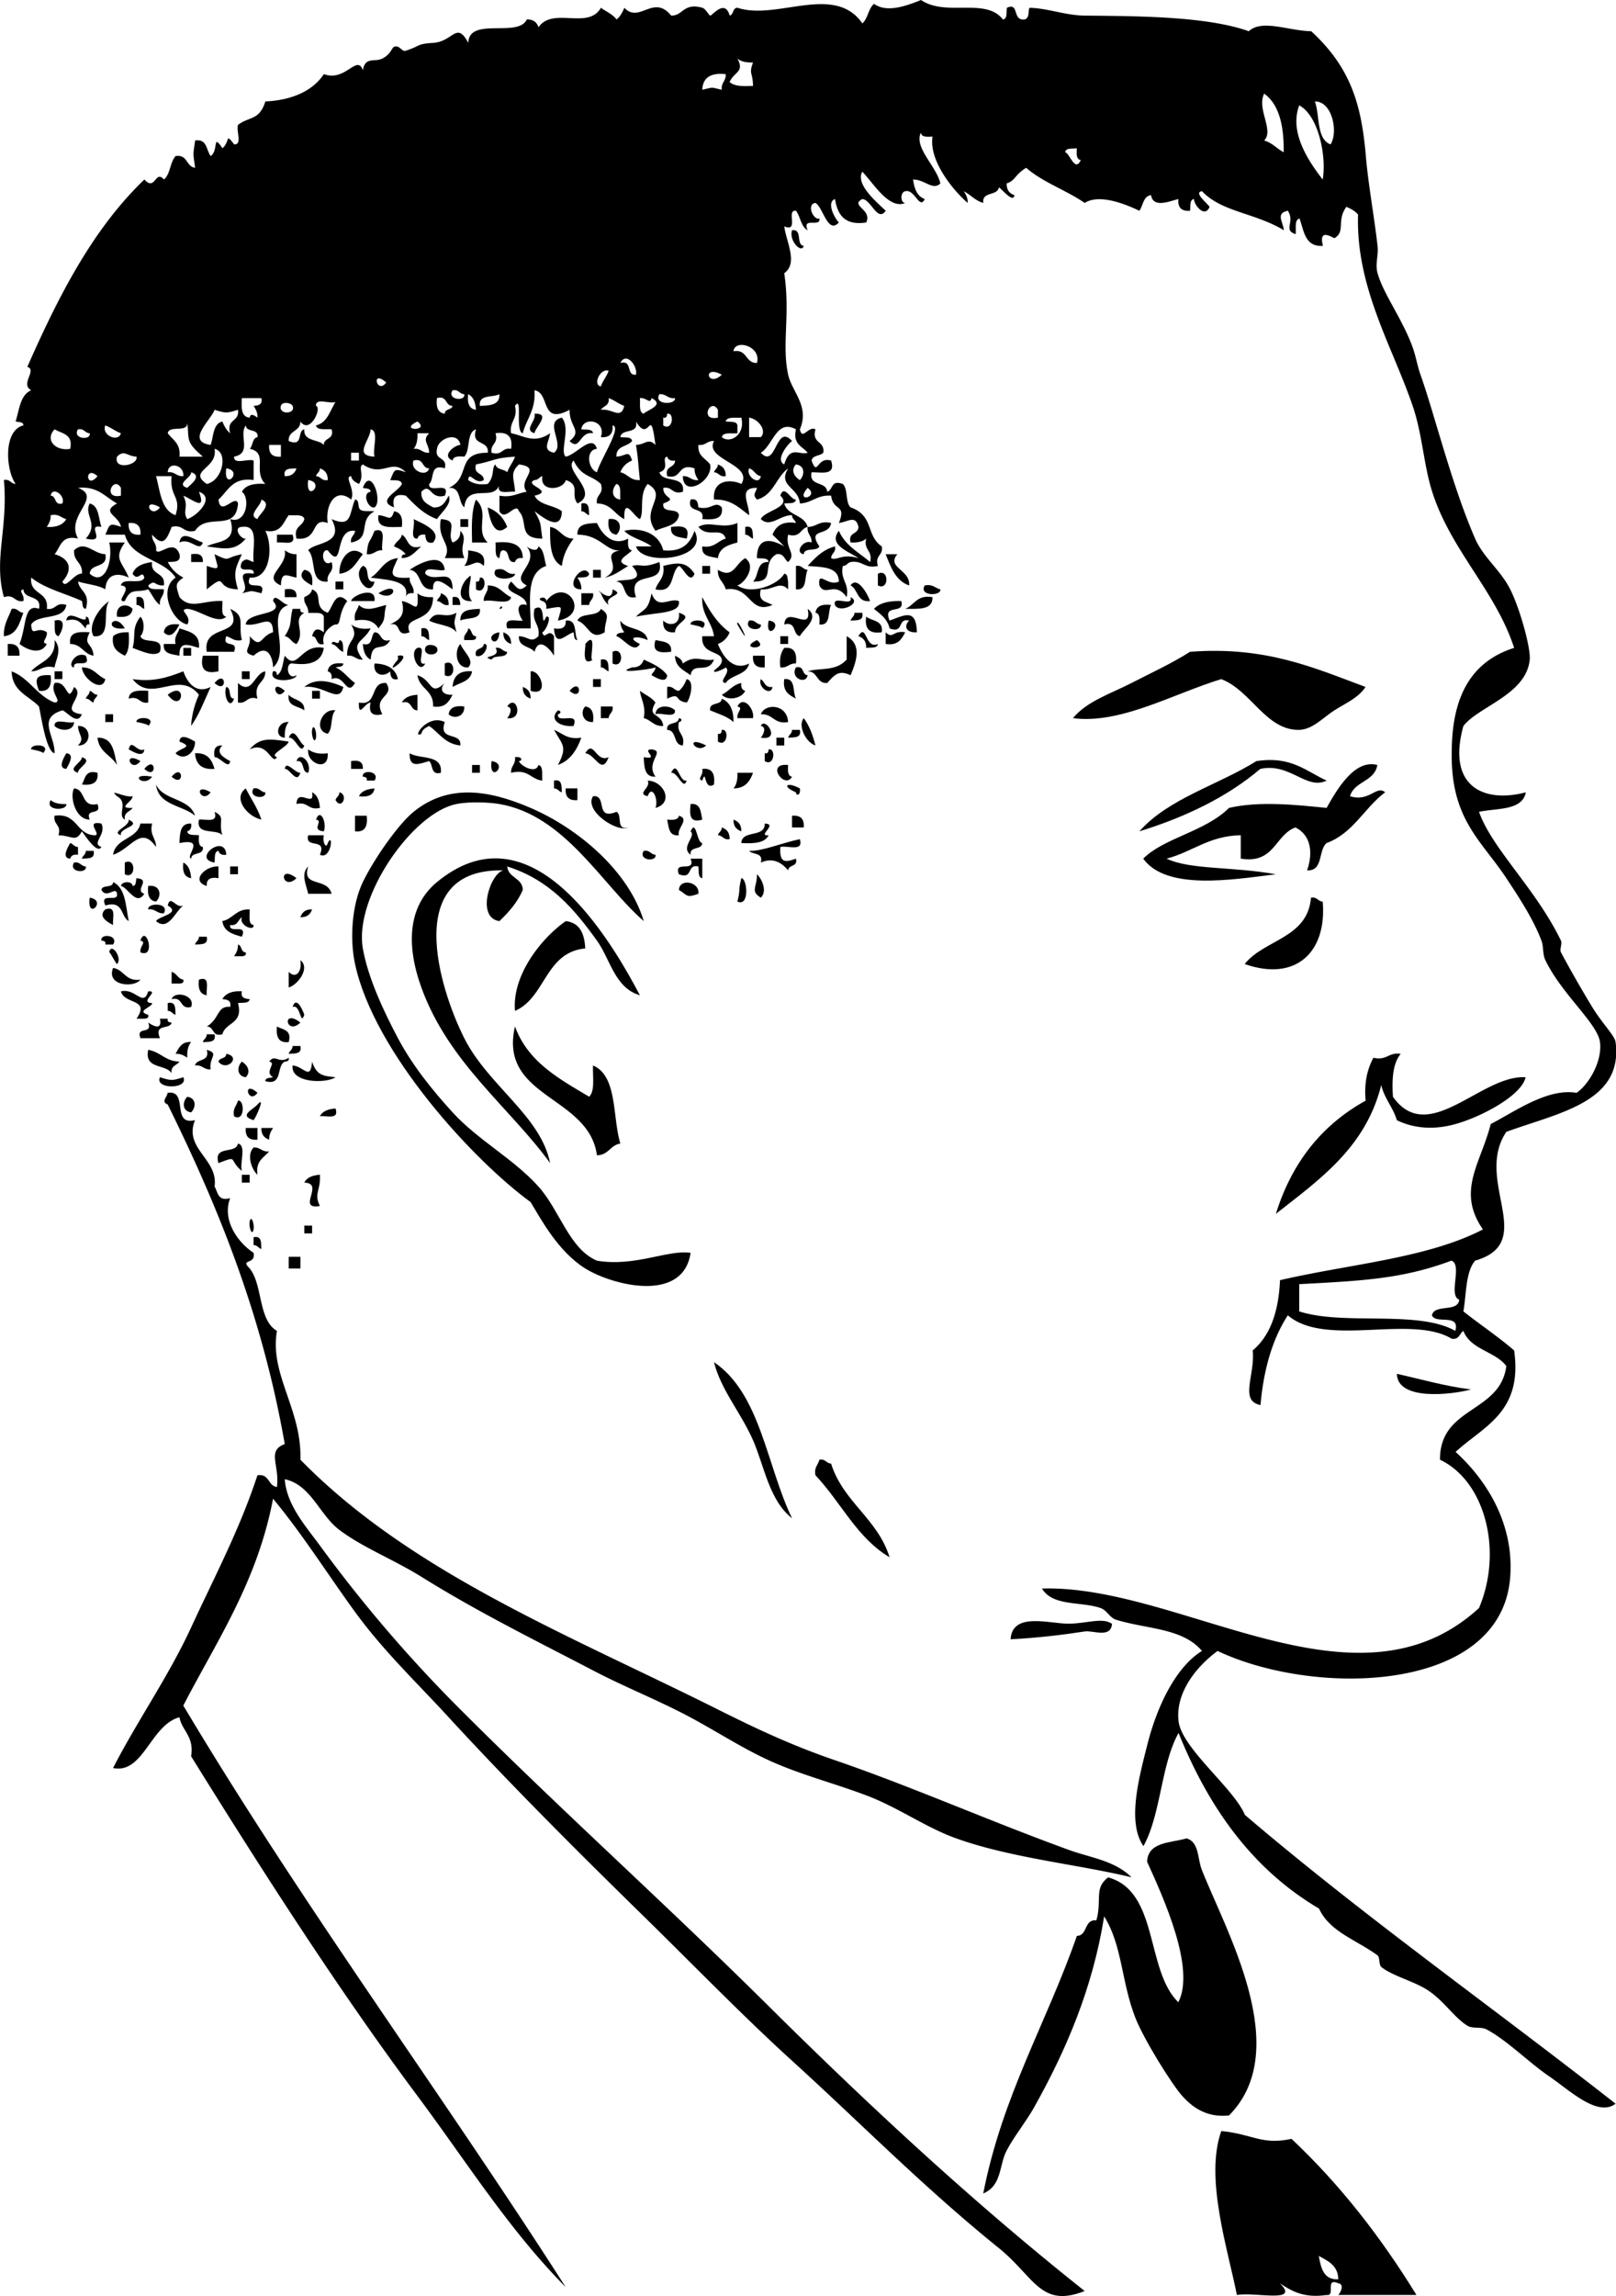 <svg xmlns="http://www.w3.org/2000/svg" viewBox="0 0 166.407 236.372"><path clip-rule="evenodd" d="M55.041 42.591c1.764-.085.044 1.433 0 2.009-1.178-.341.24-1.294 0-2.009zM73.926 47.814c.494.176.825.514.804 1.206-.649.113-.692-.38-1.206-.402.076-.326.403-.401.402-.804zM38.567 52.234c-.647.172-1.349-1.498-.402-1.607-.011-.391-.492-.312-.804-.402.831-2.288 2.094 1.388 1.206 2.009zM36.558 51.43c.391.011.312.492.402.804.125.545 1.006.333 1.607.402-1.803.946-.206 2.796-2.411 3.214-.113-.649.38-.691.402-1.205-2.261-.286-1.041 4.317-2.812 2.009-.78-.159-.587 1.83.402 1.206.332 1.135-.566 1.041-.402 2.009-1.941.2-1.121-2.361-2.009-3.214.649-.879 3.815-.559 2.411-3.214 2.124.928 1.792-.57 2.41-2.011zM49.014 51.43c1.476 1.392-.159 3.116 1.205 4.42h-1.607c-.04-1.647-.079-3.293.402-4.42zM71.113 51.43c.683-.147.758.313.803.804 1.39.327 1.696-.75 2.411 0 .184 1.255-.858 1.285-2.009 1.206.302-1.374-1.632-.511-1.205-2.01zM9.236 51.832c.973.232.894 1.518 1.205 2.411-1.732-.351.765 1.754-1.607 1.205 1.406-1.562-.236-2.398.402-3.616zM59.863 51.832c.857-.188.765.574.804 1.206-.326-.076-.401-.403-.804-.402v-.804zM50.219 52.234c.969.371 1.639 1.04 2.009 2.009-1.332 1.214-1.821-.851-2.009-2.009zM40.576 52.636c.707.097.916.691.804 1.607-1.222.016-2.645.233-2.411-1.206 1.006.051 1.258.768 1.607-.401zM42.585 53.439c.973.472 2.967 1.251 2.009 2.411-.684.148-.758-.313-.804-.804-.467-.065-.715.089-.804.402-.87.068-.181-1.425-.401-2.009zM45.398 53.439c1.977.125.532 1.344 1.205 2.411.495-.175.825-.514.804-1.205.851.919-.179 1.423.402 2.812H45.8c.82-1.492-.827-1.838-.402-4.018zM47.407 53.439h.804v.804h-.804v-.804zM62.675 53.439c1.251-.188 1.437 1.01.804 1.607-.707-.096-.916-.691-.804-1.607z" fill-rule="evenodd"/><path clip-rule="evenodd" d="M63.881 56.654c-1.47.17-2.05-1.63-4.42-1.607-.058-1.129.984-1.159 2.009-1.205.575 1.256 1.699 2.407 3.214 1.607-.034.57-.066 1.138.402 1.206-.511.557-1.963 1.139-.402 1.607-.76.445-1.408 1.002-2.411 1.205 2.088-1.058-.623-2.423 1.608-2.813zM71.917 54.243c1.111-.685 2.455.278 4.018-.402v2.009c-.954.251-1.871.541-2.009 1.607-.769-.169-1.729-.146-1.607-1.206 1.264.192 1.571-.572 2.411-.804-.424-1.283-1.818.001-2.813-1.204zM56.648 54.243c1.044.161 1.211 1.199 2.411 1.205-.565.774-1.062 1.617-1.206 2.813-1.176-.564-1.235-2.247-1.205-4.018z" fill-rule="evenodd"/><path clip-rule="evenodd" d="M64.283 54.645c1.695-.4 3.576.236 4.018 2.009 1.936.195 2.771-.711 3.215-2.009 1.595 2.951-5.394 3.711-6.027 1.607h1.607c-.82-.654-2.103-.844-2.813-1.607z" fill-rule="evenodd"/><path clip-rule="evenodd" d="M69.104 54.243c1.05-.112 2.011-.136 1.607 1.205-.768-.169-1.729-.145-1.607-1.205zM76.738 54.243c.857-.188.765.574.804 1.205-.326-.076-.4-.403-.804-.402v-.803zM38.567 54.645c1.35-.413.625 1.25.803 2.009-.721-.051-.847.492-1.607.402.153-1.618.258-.987.804-2.411zM20.888 55.85c-.37 1.095-1.256-.561-2.411 0 .223-1.383 1.554-.232 2.411 0zM28.522 55.046h1.607c.405 1.209-.895.712-1.607.804v-.804zM41.38 55.046c.712.36.512 1.631 2.009 1.206-.603.469-.982 1.161-2.009 1.206-.074-.342.157-.379.402-.402-.294-.375-.73-.609-1.206-.804.142-.528.708-.632.804-1.206zM51.023 55.85c1.631-.158 2.8.147 2.812 1.607-.467-.065-.715.088-.803.402-.927.123-.447-1.161-1.206-1.206-.391.011-.312.492-.402.804-.545-.124-.333-1.005-.401-1.607z" fill-rule="evenodd"/><path clip-rule="evenodd" d="M54.237 56.252c.324.279 1.101.625 1.206 0 .597.34.582 1.293.804 2.009-2.322.758-1.521 4.281-1.607 6.429h-2.411c-.405-1.208.895-.712 1.607-.804-.284-.297-1.001-1.967.402-1.607-.078-1.268-2.757-1.143-1.607-2.411.537.507.789 1.208 1.607.402-1.895-.956 1.443-2.238-.001-4.018zM29.326 56.654c.323.212.652.419 1.206.402v2.411c-1.022-.207-1.558-.685-1.607.804-2.029-.896.742-1.96.401-3.617zM37.362 57.056c-.668.806-1.079 1.868-2.411 2.009-.068-1.513 1.126-3.094 2.411-2.009zM48.21 56.654c.933.138 1.883.26 1.607 1.607-.766-.753-1.01-.044-2.009 0 .313-.358.433-.907.402-1.607zM19.683 57.056c.806-.137 1.257.082 1.206.804h-1.206v-.804zM24.504 60.672c-2.523-.065-.941-1.863-3.215 0v-2.411c1.615.544 1.063.125.804-1.206 1.742.834.925.373 2.812 0-.627 1.374-.936 1.871-.401 3.617zM38.166 59.466c1.011-.596 1.341-1.873 2.812-2.009-.593 1.339-1.248 2.182 1.206 2.009-.051.721.492.848.402 1.607-.467-.065-.715.089-.804.402.429-1.682-1.603-1.757-3.616-2.009zM45.8 58.663c-.584.22-2.077-.469-2.009.402 1.05 1.015 2.816-.768 2.812 1.607-.38-.24-2.07-1.789-2.009 0-1.601.127-1.088-1.858-2.411-2.009.731-.512 3.351-2.007 3.617 0z" fill-rule="evenodd"/><path clip-rule="evenodd" d="M38.567 59.868c-.417 1.887-2.463-.648-1.206-1.607.829.109.097 1.779 1.206 1.607zM72.318 58.261h.804v.803h-.804v-.803zM81.962 58.261c.649-.113.691.379 1.205.401-.371.7.014 2.157-1.205 2.009v-2.41zM31.335 58.663c.707.097.916.691.803 1.607-.7-.363-1.547-.899-.803-1.607zM51.023 58.663c1.136-.332 1.041.566 2.009.402.07.655-2.629.811-2.009-.402zM61.068 58.663h.804v.804h-.804v-.804zM90.399 59.064c1.172-.59 1.172 1.796 0 1.206v-1.206zM49.416 59.466c.78-.159.587 1.83-.402 1.206v-.804c.342.074.379-.157.402-.402zM34.549 59.868h.804v.804h-.804v-.804zM87.586 60.27c.68-1.039 1.766.882 2.01 1.607-1.375.17-1.207-1.203-2.01-1.607zM50.219 60.27c1.224-.018 1.562.849 2.411 1.206-.173.898-1.98.163-2.812.402-.051-.721.492-.848.401-1.608zM95.221 60.27c.84-.17 1.064.275 1.607.402.129.709-2.25.717-1.607-.402zM29.326 60.672c.807-.137 1.257.082 1.206.804h-1.206v-.804zM38.969 61.074c2.292-1.445 1.764 1.016 0 0zM38.567 61.877h-2.411c.08-.598 2.629-1.612 2.411 0zM42.987 61.074c.358.312.908.432 1.607.402-.02 2.82-3.207 1.808-2.411 3.616-1.52.582-.771-1.104-2.009-.804.776-.43 1.642-.769 1.206-2.411 1.286.193 1.767 1.576 1.607-.803zM45.398 61.074c.494.175.825.514.804 1.205-.649.113-.692-.379-1.206-.401.076-.326.403-.401.402-.804zM59.863 61.074h1.205c.113.649-.379.691-.401 1.205h-.804v-1.205zM67.095 61.074c.631 1.78 1.858.414 2.812.804.232 1.328-2.257 1.127-4.42 1.607.847-.861 1.241-.579 1.608-2.411zM14.057 61.476c.857-.188.766.574.804 1.205-.325-.076-.4-.403-.804-.402v-.803zM47.407 62.279h-.804v-.803c.684-.148.758.313.804.803zM87.586 61.476c1.262.613-1.181 1.733-1.606.803-.288-1.091 1.895.287 1.606-.803zM96.025 61.476c.03 1.37-1.489 1.189-2.812 1.205.957-.382 1.191-1.487 2.812-1.205zM11.245 61.877c-.78.96.351 3.833-1.607 3.616-.673-1.065.598-2.965 1.607-3.616zM13.656 62.681c-.097.707-.691.916-1.607.804-.189-1.252 1.01-1.437 1.607-.804zM36.96 62.279c.76.797 1.898.195 2.812 0-.358 1.411.077 1.322-.803 2.411-.39-.682-1.111-1.033-2.411-.804-.17-.84.275-1.064.402-1.607zM85.579 62.279c-.372.7.014 2.157-1.206 2.009.034-.57.066-1.138-.401-1.206.095-.706.691-.915 1.607-.803zM1.2 62.681c.649-.113.692.38 1.206.402-.407 1.067-.661 2.286-2.009 2.411-.042-1.246.49-1.92.803-2.813zM23.701 62.681c1.643.729.791 1.564 1.205 3.214-.84.17-1.063-.275-1.607-.401-.497 1.3 1.3.307.804 1.607H21.29c-.486-3.011 4.012-1.396 2.411-4.42zM30.129 62.681h.804c-.074.342.157.379.402.402-1.3.761.185 1.975-.804 3.214-.528-.142-.632-.707-1.206-.803.816-1.288.46-1.417.804-2.813zM49.416 62.681c.147 1.219-1.309.834-2.009 1.206-.058-1.131.984-1.159 2.009-1.206zM83.167 62.681c1.326.967-.511 2.136-.803 2.813-.774-.164-.317-1.558-1.607-1.206.171-2.056 2.936.979 2.41-1.607zM47.005 63.083c-.281 1.237-.281.772 0 2.009-.567-.772-1.952-.727-2.812-1.206.805-1.231 1.488-.091 2.812-.803zM87.989 63.083h.804c.188.857-.574.766-1.206.804.077-.326.404-.401.402-.804zM14.459 63.484c.441.452.441 1.557 0 2.009.315.89 2.488-.077 2.009 1.607-.568.574-1.952-.087-2.812-.402.365-1.342-.148-1.964.803-3.214zM89.194 63.484c.598.475 1.795.348 1.607 1.607-1.258.187-1.793-.349-1.607-1.607zM5.62 63.886c1.403-.359.686 1.311.402 1.607-.546-.124-.334-1.006-.402-1.607zM12.852 64.69c-2.396.274-1.078-1.853 0 0zM63.881 63.886c.589 1.018 2.576.638 2.812 2.009-1.085-.504-2.254-.307-.804.402-.605 1.09-1.733-.639-2.411-.803.011-.391.492-.312.804-.402-.212-.323-.419-.653-.401-1.206zM71.113 64.288c-.113-.639 2.17-.563 1.205.402.155-.154-1.21-.43-1.205-.402zM77.14 63.886c.649-.113.692.38 1.206.402.159.78-1.83.587-1.206-.402zM79.149 63.886c1.742.168-.423 2.332 0 0zM16.87 65.092c.097-.707.691-.916 1.607-.804-.363.7-.898 1.548-1.607.804z" fill-rule="evenodd"/><path clip-rule="evenodd" d="M18.477 64.69c1.01.33 2.153.526 2.009 2.009-.979-.259-2.067-.811-2.009.804-.768-.169-1.729-.146-1.607-1.206h1.205c-.17-.84.276-1.064.402-1.607zM43.389 64.69c.857-.188.766.574.804 1.205-.325-.076-.4-.403-.804-.401v-.804zM48.21 64.69c.437.099.272.799.804.804.074.341-.157.379-.402.401h-.804c-.113-.649.38-.691.402-1.205zM9.236 65.092c-.704 1.423.268.988.402 2.411-1.045-.161-1.212-1.199-2.411-1.206-.184-1.255.858-1.284 2.009-1.205zM13.254 65.092c.053.99.061 1.936-.402 2.411-.705-.367-1.396-.747-1.206-2.009.358-.313.908-.432 1.608-.402zM37.362 66.297c1.081.277.776-.831 1.206-1.205.798.005.511 1.096 1.607.803-.713 1.348-1.854-.063-2.009 2.009-.54-.264-.749-.859-.804-1.607zM51.425 65.092c-.127 1.982-1.818.291 0 0zM51.827 65.092c.494.175.825.514.804 1.205-.495-.175-.826-.514-.804-1.205zM91.204 65.092c.766.754.727-.239 2.009 0-.367.704-.747 1.396-2.009 1.205v-1.205zM80.354 65.494h.804v.803h-.804v-.803zM87.185 65.494c1.604.888 1.002 2.591.401 4.018-1.258-.595-1.643-.016-2.41.804-1.136.064-.936-1.207-2.009-1.205 1.261-.405 2.857.062 4.018-1.206v-2.411zM5.62 65.895c.851.967.066 2.136 0 2.813-1.228-.291-1.464.411-2.411.402.854-1.021 2.572-1.178 2.411-3.215zM67.497 65.895c.768.169 1.729.146 1.607 1.206-1.049.112-2.011.135-1.607-1.206zM77.944 65.895c1.383 1.039-2.067.971 0 0zM.798 66.297c.876-.073 1.278.329 1.206 1.206H.798v-1.206zM43.791 66.699c.139-.485 1.069-.325 1.206 0 .363.869-1.473.931-1.206 0zM47.407 66.297c.338.837 1.526 1.695.804 2.411-1.288.112-1.461-1.76-.804-2.411z" fill-rule="evenodd"/><path clip-rule="evenodd" d="M18.879 66.699h.804v.804h-.804v-.804zM42.987 66.699c1.091-.287-.287 1.895.804 1.607-.614 1.262-1.734-1.181-.804-1.607zM80.756 66.699c1.059-.121 1.319.557 1.206 1.607-.721-.051-.848.492-1.607.402-.128-.932.064-1.543.401-2.009zM63.077 67.101c1.172-.591 1.172 1.796 0 1.206v-1.206zM140.62 70.717c-.79 1.172-2.044 1.661-3.214 2.411-1.118.717-2.263 1.981-3.617 2.009-3.438.071-4.952-4.065-8.035-5.224-5.032 1.546-10.391 4.655-15.269 4.018 1.444-1.752 3.922-2.531 6.026-3.616 2.042-1.053 4.162-2.018 6.027-3.214 7.82-.598 12.8 1.658 18.07 3.616zM20.888 67.502h1.607v1.607c-1.383.313-1.919-.223-1.607-1.607zM40.978 67.904c.025-.028-.028-.397 0-.402 1.93-.34-1.908 2.583 0 .402zM69.506 67.502c.358.178.719.353.804.804 1.316-.955 1.898-.19 3.214-.402-.628 1.573-2.165.146-2.411 1.607-.689-.516-1.58-.83-1.607-2.009zM77.542 67.502h1.206v1.206c-.877.073-1.279-.329-1.206-1.206zM61.872 67.904c.857-.188.766.574.804 1.206-.325-.077-.4-.403-.804-.402v-.804zM34.147 69.913c.065-.467-.089-.715-.402-.803.097-.707.691-.916 1.607-.804-.011.391-.492.312-.804.402.845.36 1.296 1.114 2.009 1.607-.891 1.5-1.076-1.02-2.41-.402zM45.8 68.306c1.172-.591 1.172 1.796 0 1.205v-1.205zM8.432 68.708c1.223-.018 1.562.848 2.411 1.205-.289 1.462-2.334-.04-2.411-1.205zM81.962 68.708c.891-.221.572.767 1.205.803-.162 1-1.84.307-1.205-.803zM5.62 69.11h.804v.803H5.62v-.803zM24.906 69.11h.804v.803h-.804v-.803zM48.612 69.11c-.163 1.042-1.251 1.16-2.009 1.607.075-1.131.699-1.712 2.009-1.607zM54.639 71.119V69.11c1.066-.156 1.966 2.66 0 2.009zM5.218 69.511c.113 1.051-.147 1.729-1.206 1.607-.41-1.13-.456-1.711 1.206-1.607zM22.093 70.315c1.219-1.485 1.354 1.22 0 0zM35.353 70.717c-.393 1.824-1.985-.247-4.018 0 1.188-.974 2.651-.605 4.018 0zM61.068 69.913h.804v.804h-.804v-.804zM70.711 69.913c.894.169.314 2.132 0 2.411-1.373-.165-.511-1.085-2.009-.402v-1.206c.649-.113.692.38 1.206.402.375-.294.609-.73.803-1.205zM80.756 69.913c1.219-.147.834 1.309 1.206 2.009-.705-.367-1.396-.747-1.206-2.009zM74.328 71.521c.728-.343 1.108-1.035 2.009-1.206-.065.467.089.715.402.804-.34.77-1.763 1.087-2.411.402zM23.299 70.717c.579.091.14 1.199.804 1.206-.454 1.29-1.147-.388-.804-1.206zM29.326 71.119c-.948 1.292-1.624-1.413 0 0zM54.639 71.922c-.494-.175-.825-.514-.804-1.206.495.176.826.515.804 1.206zM58.657 71.119c1.218-1.486 1.354 1.22 0 0zM9.236 71.119c.325.076.4.403.804.402-.077.325-.403.4-.402.804-.326-.077-.401-.403-.804-.402.076-.326.403-.401.402-.804zM15.263 71.119v1.206c-.968.165-.874-.734-2.009-.402.059-.879 1.012-.863 2.009-.804zM17.272 71.521c2.079-1.599 1.552 2.093 0 0z" fill-rule="evenodd"/><path clip-rule="evenodd" d="M32.942 71.119v.804h-.804v-.804h.804zM68.3 74.735c-1 .062-1.244-.631-2.009-.804.233-1.304-.273-1.869-.402-2.812.535.402 1.213.663 1.607 1.206-.953 1.616.641.986.804 2.41zM29.728 71.521c.471.6 1.669.473 1.607 1.607-.597-.475-1.795-.348-1.607-1.607zM42.987 71.521v1.607c-.798-.005-.511-1.096-1.607-.803.264-.54.859-.749 1.607-.804zM75.533 74.333c-.625-.581-1.565-.845-2.411-1.206-.123-.926 1.161-.446 1.206-1.205.84.365 1.224 1.186 1.205 2.411zM52.229 72.726c.949-1.401 1.78 1.447 0 1.205.278-.324.625-1.1 0-1.205zM75.935 72.726c.6-1.207 1.801.295 1.607 1.205h-1.607c-.085-.687.685-1.04 0-1.205zM47.809 72.726c.062 1.125-1.136 1.311-1.607.803.096-.706.691-.915 1.607-.803zM60.265 72.726c.707.097.916.691.803 1.607-1.126.063-1.311-1.136-.803-1.607zM61.872 72.726h1.206c.113.649-.38.691-.402 1.205h-.804v-1.205z" fill-rule="evenodd"/><path clip-rule="evenodd" d="M67.497 73.529c.041-1.022 1.497-.949 2.009-.402.068.872-1.425.183-2.009.402zM81.158 74.333c-1.47.264-1.542-.87-2.812-.804.42-1.136 2.687-1.097 2.812.804zM34.549 73.127c-.558.514-.246 1.897-.804 2.411-1.522-.329-.617-2.653.804-2.411zM10.843 73.529h.804v.804h-.804v-.804zM14.057 74.333c-.112-.639 2.17-.563 1.206.402.154-.154-1.211-.43-1.206-.402zM82.765 73.931c.573.767.934 1.745 1.206 2.812-1.022-.323-1.834-2.065-1.206-2.812zM5.62 74.735c-.068-.871 1.425-.182 2.009-.402-.041 1.022-1.498.949-2.009.402zM29.728 74.333c-.312.357-.432.907-.402 1.607-1.141-.048-.772-1.713.402-1.607zM8.03 74.735c1.449-.069 1.449 2.078 0 2.009.753-.765.044-1.01 0-2.009zM32.138 75.137c.153-.765.511.256.402.804-.153.764-.511-.257-.402-.804zM57.05 75.137c.869.336 1.37 1.04 2.812.804-.463 1.278-1.136 2.346-2.411 2.812 1.011-1.914.473-2.047-.401-3.616zM74.328 75.137c.78-.159.587 1.83-.402 1.206v-.804c.342.073.379-.157.402-.402zM81.56 75.137h.804c.188.857-.574.765-1.206.804.076-.326.403-.401.402-.804zM18.477 76.342c.061-1 1.361-.118 1.607 0 .029 1.204-1.182 2.039-2.009 1.205.479-.58 1.98-.609.402-1.205zM79.953 75.94h.804v.803h-.804v-.803zM3.208 77.146c-.112-.639 2.17-.563 1.206.402.154-.155-1.21-.43-1.206-.402zM13.254 77.146c.264-1.203.859.384 1.607 0-.061.999-1.361.117-1.607 0zM31.737 77.146c.466.337 1.077.53 2.009.402.132 1.984-2.225 1.045-2.009-.402zM60.265 77.547c.893-1.5 1.077 1.02 2.411.402-.739 1.93-1.359-.327-2.411-.402zM79.149 77.146c.78-.159.587 1.83-.401 1.206v-.804c.341.074.378-.157.401-.402zM6.825 77.547c1 .061.118 1.361 0 1.607-.999-.06-.117-1.36 0-1.607zM20.084 77.547c1.286-.08 1.737.673 2.009 1.607-1.31.105-1.933-.476-2.009-1.607zM8.432 77.949c1.232.395-.462 1.072-.402 1.607-1.232-.394.462-1.072.402-1.607zM14.459 78.351c-.973 1.318-1.92-1.117 0 0zM30.531 78.351c.359-1.085 1.631.187 1.206 1.206-.759-.045-.279-1.329-1.206-1.206zM53.032 77.949c.718-.113.824.38.402.402.13.463 1.752 1.383 2.009.402.545.125.333 1.006.402 1.607-1.216-.123-1.436-1.243-3.214-.803-.052-.721.491-.848.401-1.608zM36.156 78.351c.807-.137 1.257.082 1.206.804h-1.206v-.804zM50.621 78.351c1.842.268-.323 2.433 0 0zM136.61 80.36c-2.097 1.014-3.751-1.866-6.831-1.205-3.408 2.886-7.648 4.942-12.455 6.429 3.022-3.406 8.1-4.757 12.054-7.232 3.63-.551 5.11 1.06 7.24 2.008z" fill-rule="evenodd"/><path clip-rule="evenodd" d="M141.83 78.753c-.279 1.73-2.367 1.651-2.812 3.214 1.983.638 2.725-1.175 3.615-.402-2.148 1.602-3.283 4.217-6.026 5.224-.882.725-.313 2.901-2.009 2.812.674-1.927.321-3.682-1.206-4.42-2.141.806-2.126 3.768-5.625 3.214v-2.411c-3.287.061-4.979 1.717-7.634 2.411 2.457 1.163 6.736.797 11.25 1.607-4.492.555-11.27 1.701-13.661-1.607 2.155-2.153 6.341-2.758 8.839-5.223 3.104-.722 6.846-.324 10.046 0 1.08-1.934 2.89-5.044 5.22-4.419zM14.861 79.155c1.218-1.486 1.353 1.22 0 0zM48.612 78.753h.804v.804h-.804v-.804zM81.158 78.753c-.035.57-.066 1.138.402 1.206-.761 1.368-2.78-1.454-.402-1.206zM10.04 79.557c.121 1.059-.557 1.318-1.607 1.205.35-.587.318-1.556 1.607-1.205zM17.673 79.958c1.219-1.485 1.354 1.221 0 0zM37.362 79.958c-.159-.78 1.83-.587 1.206.401h-.804c.073-.34-.157-.378-.402-.401zM75.935 79.557h1.607c-.32.885-.807 1.604-2.009 1.607.312-.358.432-.908.402-1.607zM15.665 79.958c-.883 1.228-2.574-.463 0 0zM57.05 80.36c.857-.188.765.574.803 1.206-.325-.076-.4-.403-.803-.402v-.804zM66.693 80.36c1.678.041 2.735 2.286.804 2.813.343-.819-.35-2.497-.804-1.206-1.203-.264.385-.859 0-1.607zM7.628 81.164c1.242.098.679 2 2.411 1.607.496 1.3-1.3.307-.804 1.607-1.532-.017-2.068-2.46-1.607-3.214zM21.691 81.565c-.973 1.318-1.92-1.117 0 0zM25.308 81.164c.533 1.075 1.219 1.996 1.607 3.214-1.539-.357-2.96-2.253-1.607-3.214zM26.111 81.164c.649-.113.692.38 1.206.402.159.779-1.83.586-1.206-.402zM38.567 81.164c-.097.707-.691.916-1.607.804.264-.54.859-.749 1.607-.804zM66.292 94.825c-4.298-3.726-8.102-10.896-14.867-12.054-1.003-.172-3.021-.277-4.42 0-4.53.897-10.568 9.581-9.643 14.867.546 3.124 2.246 6.65 3.616 9.241 1.461 2.764 3.509 5.313 5.625 7.634 2.614 2.867 6.265 4.769 8.84 7.634 2.215 2.466 3.169 6.426 6.027 7.635 3.937.662 7.326-1.165 9.644-.804-.77 5.213-8.064 3.343-10.849 1.607-2.781-1.734-4.532-5.025-5.625-6.831-5.803-4.228-16.098-15.315-18.081-24.51-.569-2.639-.311-6.132.804-8.438 1.173-2.426 3.673-5.976 5.224-7.232 3.547-2.877 7.661-2.297 12.054-.402 4.929 2.122 10.108 6.521 11.651 11.647zM58.255 81.164h1.206v1.206c-.877.072-1.278-.33-1.206-1.206zM32.138 81.565c.54.264.749.859.804 1.607-1.229.292-1.182-.693-2.411-.402.073-1.75 1.91.48 1.607-1.205zM34.951 81.565c.946.215.245 1.901-.402.804.076-.326.403-.4.402-.804zM61.068 81.967c1.515-.176.141 2.538 2.411 1.607.641.296-.092 1.967 1.205 1.607-1.096.582-4.576-1.703-3.616-3.214zM5.218 82.369c.357.312.907.432 1.607.402.128.709-2.251.717-1.607-.402zM71.113 82.771c1.06-.123 1.036.839 1.205 1.607-1.34.404-1.317-.558-1.205-1.607zM22.093 83.575c1.188.581.347.897.804 2.411-.612-.727-2.755.076-2.411-1.607.712-.092 2.013.404 1.607-.804zM32.54 84.378c.454-1.291 1.147.387.804 1.206-1.4-.119.033-1.088-.804-1.206zM36.558 83.976h1.206c.113 1.051-.147 1.729-1.206 1.607v-1.607zM69.908 83.976c1.178.341-.24 1.294 0 2.009-1.06.122-1.036-.839-1.206-1.607.57.035 1.138.066 1.206-.402zM81.56 83.976c.876-.073 1.278.329 1.205 1.206H81.56v-1.206zM75.533 84.378c.495.175.825.514.804 1.206-.495-.176-.826-.515-.804-1.206zM14.459 84.78h1.206c-.29 1.228.411 1.464.402 2.411-1.578-2.274-2.538.19-4.42.803.255-1.753 2.461-1.556 2.812-3.214zM74.328 85.182c.494.175.825.514.804 1.206-.649.113-.692-.38-1.206-.402.076-.326.403-.401.402-.804zM7.227 86.789c.326.076.401.403.804.402v.803c-.467-.065-.715.089-.804.402-1-.061-.118-1.36 0-1.607zM23.299 87.994c-.467.065-.715-.088-.804-.402-.471.065-.339.733-.402 1.206-2.369-.388 1.095-3.057 1.206-.804zM8.834 87.592h.804c.188.857-.574.766-1.206.804.076-.325.403-.4.402-.804zM66.292 87.592c.649-.113.692.38 1.206.402.158.78-1.831.588-1.206-.402z" fill-rule="evenodd"/><path clip-rule="evenodd" d="M65.89 102.46c-2.586-.757-3.045-3.712-4.42-5.625-2.315-3.223-4.843-6.249-9.241-7.634.122 1.218 1.55 1.128 1.607 2.411-.563 1.312-1.455 2.295-2.411 3.214-2.428-.341-.957-4.912.402-5.223-10.392-.226-6.637 12.076-4.018 17.277 2.465 4.895 7.868 7.981 8.84 12.858-4.125-5.702-10.453-10.313-13.26-18.081-1.596-4.418-1.368-8.396 1.607-10.849 9.163-7.56 16.968 4.171 20.894 11.649zM7.628 88.798c.649-.113.692.38 1.206.402.159.779-1.83.587-1.206-.402zM12.852 88.798c1.172-.591 1.172 1.796 0 1.206v-1.206zM18.879 88.798c.54.264.749.859.804 1.607-.707-.097-.916-.691-.804-1.607zM22.495 89.2v1.206c-.806-.137-1.257.082-1.206.803-1.735-.542-.081-2.118 1.206-2.009zM23.701 89.2h.804v.804h-.804V89.2zM30.531 90.405c-1.476 1.411-1.965-1.522 0 0zM77.944 90.003c.573.536 1.063 1.787.402 2.411-1.127-.696-.378-1.053-.402-2.411zM12.45 91.208c.091-.512 1.199-.526 1.206 0 .391-.011.312-.492.401-.803 1.588.128-.297 1.244.804 1.607-.837 1.321-1.694-.678-2.411-.804zM76.336 90.405c.614.006.881 2.978-.402 2.411.353-1.423.051-.988.402-2.411zM13.254 94.825c-.859-.48-.499-2.179-2.411-1.607-.625-1.428 1.365-.243 1.206-1.206-.112-.843-1.073.583-1.607-.402.091-.579 1.199-.14 1.206-.803 1.286.588 1.294 2.455 1.606 4.018zM71.917 92.012c-1.261.446-1.062.188-2.009-.402.073-1.234 2.164-.843 2.009.402zM15.263 91.208c1.251-.188 1.437 1.01.804 1.607-.708-.096-.917-.69-.804-1.607zM9.236 92.414c1.842.268-.323 2.433 0 0zM135 92.414c.649-.113.692.38 1.206.402.445 5.164-2.732 8.291-8.037 6.429 2.01-2.544 6.48-2.631 6.83-6.831zM15.263 93.62c-.128-.709 2.251-.717 1.607.402-.721.05-.848-.493-1.607-.402z" fill-rule="evenodd"/><path clip-rule="evenodd" d="M10.843 93.62c1.208-.405.712.895.804 1.607-.701-.363-1.548-.899-.804-1.607zM32.138 93.62c-.175.494-.514.825-1.205.804.175-.495.514-.826 1.205-.804zM60.265 97.638c-4.148.406-4.06 5.047-7.232 6.429-.323-3.542 2.553-7.355 5.223-9.242 1.438.166 1.933 1.278 2.009 2.81zM10.441 96.834c-.159-.78 1.83-.587 1.206.402h-.804c.074-.342-.157-.379-.402-.402zM14.459 96.834c.572-1.764 1.656 1.889 0 1.206-.084-.688.685-1.041 0-1.206zM20.486 96.432h.803c.188.857-.574.765-1.205.804.077-.326.403-.401.402-.804zM24.504 97.236c.436.099.272.799.803.804.074.341-.157.379-.402.401h-.803c.213-.323.419-.652.402-1.205zM11.245 98.04c.185-1.111 1.416.593.804 1.205-.062.061-.779-1.356-.804-1.205zM11.646 99.646c1.158.181 1.257 1.422 2.812 1.206-.638.87-3.553.64-2.812-1.204zM17.673 100.05c.528.142.632.708 1.206.804.074.342-.157.379-.402.402h-.804v-1.2zM20.486 100.85c1.208-.405.712.895.803 1.607-.706-.1-.915-.69-.803-1.61zM21.29 105.67c1.314-.745 1.053-2.171 2.411-2.009.147-.684-.313-.758-.804-.804.341-.596 1.011-.864 2.009-.804-.147.684.313.758.804.804-.065.471-.732.339-1.205.402.584 2.191-1.275 1.939-1.607 3.214-1.097.3-.81-.79-1.608-.8zM17.673 102.86c.315-.922 2.488-.391 2.009.804-1.236.3-.772-1.1-2.009-.8zM17.272 103.26c.857-.188.765.574.803 1.206-.325-.077-.4-.403-.803-.402v-.81zM30.933 105.27c-1.476 1.41-1.965-1.52 0 0zM28.522 105.67c.587.351 1.556.319 1.206 1.607-1.059.12-1.319-.56-1.206-1.61zM53.032 105.67c1.315 3.641 4.528 5.383 7.634 7.232.621-.584.354-2.057.401-3.214 2.534 1.083 1.977 5.256 2.813 8.037-1.045.16-1.212 1.198-2.411 1.205-.84-6.17-10.152-5.87-8.437-13.27zM22.093 106.48c.188.857-.574.766-1.205.804.076-.325.403-.4.401-.804h.804zM19.683 107.28c-.312.357-.432.907-.402 1.607-.323-.213-.652-.419-1.206-.402.35-.59.602-1.28 1.608-1.21zM30.129 107.68h.804c.188.857-.574.765-1.206.804.077-.32.404-.4.402-.8zM15.263 108.08c1.27.204 1.764 1.183 3.214 1.205-.261.409-.924.416-.804 1.206-.615-.99-2.831-.38-2.41-2.41zM21.29 108.08c1.349.367.199.747.402 2.009-.721.051-.847-.492-1.607-.402.163-.77 1.557-.32 1.205-1.61zM23.299 108.49c1.617.292.023 1.886-.804.803.1-.44.799-.27.804-.8zM144.24 108.49c-.799.941-.926 2.557-.803 4.419 3.653 5.168 9.107-2.307 13.66-2.009-.39 1.849-4.477 4.053-7.232 4.822-2.38.665-4.438.378-6.026-.402-.397-1.344-1.276-2.207-1.607-3.616-1.603 6.434-6.356 9.715-10.849 13.26 1.65-5.314 4.758-9.172 9.241-11.653-.167-1.908.195-3.287.804-4.419 1.4.32 1.55-.6 2.82-.4zM24.906 109.29c.649.395.925 1.072.402 1.607-.932-.12-.924-1.08-.402-1.61zM32.138 109.29c.477 1.525 1.33 1.478 2.411 1.607-.943.655-4.634.631-4.42-1.206 1.163.07 1.832 1.64 2.009-.4zM16.468 110.9c1.176.361 1.234.361 2.411 0 .576 1.25-2.987 1.25-2.411 0zM26.513 112.5c-.948 1.3-1.624-1.41 0 0zM17.272 112.5c2.189-.314.314 3.436 2.812 2.812-1.212 2.94 2.421 4.011 2.009 6.83.351.588.319 1.557 1.607 1.206-.869 2.271.811 4.578 2.411 5.625.248 1.291-1.446.551-.402 1.607 1.372 1.709.856 5.305 2.812 6.429-.799 4.454 2.582 8.104 2.411 13.26 11.381 11.639 27.667 18.044 42.993 25.715 3.966 1.985 7.61 3.701 12.054 5.224 7.847 2.688 15.722 6.19 24.108 9.241 2.171.79 4.703 1.085 6.428 2.812-5.527-1.337-12.451-1.988-18.08-4.018-3.191-1.151-5.903-3.16-9.242-4.42-3.366-1.271-6.849-2.147-10.045-3.616-3.02-1.388-5.842-3.288-8.839-4.822-3.095-1.584-6.198-2.828-9.242-4.419-5.876-3.072-11.791-5.973-17.679-9.644-2.833-1.767-6.053-3.017-8.438-4.821-2.078-1.573-2.909-4.628-5.625-5.224.178 2.654 2.202 4.894 3.616 6.83a143.953 143.953 0 0014.465 16.876c10.492 10.492 21.193 20.071 31.742 30.537 10.125 10.043 21 20.171 32.546 29.331-4.536 1.795-5.167-1.452-8.839-4.42-7.807-6.306-14.277-12.912-21.296-19.286-5.052-4.588-10.251-9.955-15.269-14.866-6.933-6.786-13.716-13.559-20.09-20.492-3.411-3.711-6.737-6.854-9.644-10.849-2.825-3.884-5.348-7.918-8.438-11.652-1.627 8.552-5.771 14.587-9.242 21.296 12.368 20.714 26.461 39.702 39.376 59.868-5.838-5.899-10.26-12.972-15.269-19.688-8.057-10.807-15.869-22.988-23.304-34.957.329-2.069-.913-2.569-1.206-4.018-2.983.812-3.709 5.871-6.831 5.224 2.508-4.883 5.72-9.439 8.036-14.465 2.373-5.147 4.998-10.081 6.831-15.671 1.261-.189 1.062 1.082 2.009 1.206.291-2.276-1.073-3.729.804-4.42-2.332-13.339-6.878-24.462-12.054-34.957-.717-.3-.059-.74-.001-1.22z" fill-rule="evenodd"/><path clip-rule="evenodd" d="M19.281 112.91c.932.112.923 1.073.402 1.607-.932-.12-.924-1.08-.402-1.61zM24.504 113.31c.709-.128.717 2.251-.402 1.607-.17-.84.276-1.07.402-1.61zM34.549 114.11c.405 1.208-.896.712-1.607.804.265-.53.859-.74 1.607-.8zM25.308 116.12h1.206v1.205c-.877.08-1.279-.32-1.206-1.2zM26.915 116.12h1.206c-.213.323-.419.652-.402 1.205-.495-.17-.825-.51-.804-1.2zM24.504 117.73c.898.173.163 1.979.401 2.812-1.435-1.16-.278-1.625-2.411-.804-.555-1.9 1.806-.88 2.01-2.01zM26.111 118.13c.721-.051.848.492 1.607.401-.556.65-1.422.989-1.206 2.411-.614-.56-1.14-2.08-.401-2.81zM24.906 120.94h.804v.804h-.804v-.8zM32.942 120.94c.091 1.679-.653 1.897 0 3.215-2.474.413.555-2.346-1.607-2.411.264-.54.859-.75 1.607-.81zM25.709 125.76c.153-.765.511.257.402.804-.153.77-.511-.25-.402-.8zM31.335 126.17h.803v.804h-.803v-.8zM26.111 127.37c.857-.188.765.574.804 1.206-.326-.077-.4-.403-.804-.402v-.81zM29.728 129.38h1.206v1.206h-1.206v-1.21zM73.524 140.23c4.794 3.242 5.416 10.656 8.036 16.072-2.371-1.872-2.851-5.373-4.018-8.036-1.252-2.85-3.29-5.15-4.018-8.03zM143.84 141.43c2.52.561 4.896 1.264 7.634 1.607-2.04.56-7.59 1.18-7.63-1.61zM84.373 150.27c.649-.113.692.379 1.206.401 1.254 3.97 4.787 5.659 6.026 9.644-3.368-1.989-5.024-5.69-7.634-8.438-.17-.83.276-1.05.402-1.6zM114.51 167.15c-.104 1.543-1.943.67-2.813.804-2.376.365-4.974.67-7.634.804.189-2.879 4.07-1.57 6.027-1.607 1.84-.02 3.44-.67 4.41.01zM122.14 189.25c1.345.309 1.169 2.096 1.606 3.214 2.455 6.266 9.529 18.542 2.812 25.313-2.236.245-3.711-.771-4.82-2.009-1.092-1.217-3.96-5.837-4.822-8.036-1.459-3.721-1.334-7.449-3.215-10.446-1.181 7.39-3.908 13.771-7.232 19.688-.833 1.484-2.021 2.913-2.812 4.42-.797 1.521-.463 3.591-2.41 4.42 1.969-10.085 6.533-17.574 9.643-26.519 1.158-.048.697-1.714 2.01-1.607.604-2.145-.279-3.28 1.205-4.42 5.253 1.443 3.838 9.556 7.232 12.857 1.784-3.469-1.489-10.67-3.215-14.465.09-2.04 2.34-1.93 4.02-2.39zM145.85 236.26h-8.036c.278-.324.626-1.101 0-1.206-1.429-.624-.242 1.365-1.205 1.206-2.358.349-3.611-.407-4.821-1.206 2.16 2.113-2.532.866-4.42 1.206-.952-4.794-3.326-12.048-1.607-16.876 3.236.308 4.126 1.468 7.232.804 4.98 4.68 9.2 10.11 12.87 16.08zm-8.04-1.61c-.026-1.447-1.065-1.882-2.009-2.411.23 1.25.48 2.47 2.01 2.41z" fill-rule="evenodd"/><path clip-rule="evenodd" d="M123.75 19.688c-.854.128.574 1.244.805 1.607-.49 1.214-1.605-.213-1.607-.804-.471.065-.34.732-.402 1.206-.877.073-1.278-.329-1.205-1.206-.877.213-2.6.972-2.812-.402-.826.112-.803 1.073-1.205 1.607-1.279-.609-4.076-1.802-5.626-.804-1.9-1.314-4.312-2.118-6.026-3.616-1.213.735-1.074 1.294-2.01 1.607-.018.688.299 1.041.804 1.206-.128.854-1.243-.574-1.606-.804-.146.925-1.76.384-1.607 1.607-.836-.235-1.299-.844-2.01-1.206.213.323.42.652.402 1.206-1.744-1.53-3.994-4.497-3.616-6.831-.57.034-1.138.066-1.206-.402-.723 1.541 1.618 3.462 2.01 5.223-.773.78-1.617-.422-2.812-.401.134.937.412 1.731 1.205 2.009-.541 1.148-1.027-1.069-2.009-.804-.513.091-.526 1.199 0 1.206-1.67.72-3.288-2.06-4.42-3.214-.729 1.281 1.444 3.098 2.411 4.018-.854 1.213-1.496-1.151-2.411-1.206-1.304.696 1.044 1.053.401 2.411-2.218.343-2.955-.794-3.214-2.411-.946.339.024 2.072.401 2.411-1.152 1.255-1.625-1.567-2.41-2.009-.947.109-.246 1.779.401 1.607.159.963-1.83-.223-1.206 1.206-.706-.366-.735-1.408-1.205-2.009-1.066-.128.375 2.25-1.206 1.607.224 1.672 1.44 3.774 0 4.822.634 4.284-.276 7.352.402 10.447.383 1.75 2.231 3.247 1.206 5.625.264 1.204.858-.384 1.607 0-.43 1.501.997 1.146.803 2.411-.324.345-1.1.239-1.205.804.65 1.743.5-.442 2.01 0 .508 1.58-.948 1.195-2.01 1.205-.302 1.508 1.535.876 1.607 2.009.631-.173.344-1.264 1.607-.804.558.514.246 1.897.803 2.411 2.428.84 1.556 2.903 3.215 4.018.164.968-.734.874-.402 2.009-1.393.322-1.544-.599-2.812-.402-.324.076-.4.403-.803.402-.285 1.49.686 1.724.401 3.214-1.247-1.721-2.185.022-2.812-1.206-.185-1.648.858.164 2.009-.402-.041-1.565-1.744-1.469-3.214-1.607.77-.837 1.541-1.674 2.813-2.009.112.649-.38.692-.401 1.206.588.319 1.064-.512 2.812 0-.906-.644-3.176-1.353-2.01-2.812.634 1.509 2.061 2.225 3.215 3.214.291-1.229-.693-1.182-.402-2.411-.357.312-.907.432-1.607.402-.292-1.096.799-.809.805-1.607-.278-1.26-1.072-.524-2.01-.402.788-2.036-.564-1.104-.803-2.812-1.447-.107-1.937.742-3.215.803-.134-1.697-2.33-1.777-1.206-3.616-1.242.901-1.515 2.771-3.214 3.214-.482-.527-.157-.632 0-1.205-1.979-.031-.793 1.576-.804 2.812-1.019-.723-1.822-1.66-3.616-1.607-.193-1.948 1.572-2.176 2.812-1.607 1.255-2.038-3.855-2.502-2.812-4.42-.721-.051-.848.492-1.607.402-.101 1.172.757 1.386 1.206 2.009.323 1.699-2.771 3.494-2.812 1.206.721-.051.848.492 1.607.402-.212-.323-.419-.652-.401-1.206-1.799-.593-1.234 1.177-2.813.804-.292-1.096.798-.809.804-1.607-.467.065-.715-.089-.804-.402-.687.128.37 1.244-.803 1.607.32 1.153 2.694.252 2.411 2.009-1.136.332-1.041-.566-2.009-.402-.074 1.134 1.582 1.007 0 1.607-.172 1.11 1.498.377 1.607 1.206-.194 1.145-1.525 1.153-2.411 1.607-1.657-2.211 1.403-3.556-.804-4.822-.949 1.109-.33 2.895-.804 3.616-.658-.268-1.681-2.433-1.607 0-1.008-.465-1.346-1.601-2.813-1.607-.165-.968.734-.873.402-2.009-1.073-.989-1.958-.679-2.812-2.411-1.08 1.025 2.751 3.278.402 4.419-.765-.975.356-1.871-1.206-2.411-.221 1.005-2.709 1.31-2.411-.402-.326.077-.4.403-.804.402-1.229.495 2.153 1.112 0 1.607.474.999 1.989.958 2.812 1.607-.066 2.255-2.08.517-2.812 0 .765 1.338.571 1.306.804 2.812-2.587.001-1.414-1.747-2.411-2.812-.317-1.02-1.405 1.13-2.009 0v-1.607c1.305.233 1.869-.274 2.812-.402-1.031-1.211 1.705-2.48-.803-2.813-.974.919-.485 1.424-.402 2.813-.712-.092-2.012.405-1.607-.804-.472 1.939-3.363-.212-3.616 2.411-.666-.539-.302-2.109-1.607-2.009 2.346-1.022.645-3.622 4.018-3.616.154-1.36-1.778-.632-1.205-2.411-1.011.329-.561 2.119-1.206 2.813-.57-.035-1.138-.066-1.206.402-1.214-.489.213-1.605.804-1.607-.282-1.474-2.31-.624-2.411.402-.299 1.237 1.103.772.804 2.009-1.584-.513-1.043 1.1-1.607 1.607-.128 1.065 2.251-.376 1.607 1.206-1.555.445-1.43-1.42-2.411-.402-.068 1.005.617 1.258 1.206 1.607 1.006.068 1.258-.617 1.607-1.205.379.817-.744 1.703-1.206 2.411-1.385-.49-2.281-1.47-3.214-2.411-1.044-.241-1.446.161-1.206 1.205-1.88-.687.438-1.599.804-2.411-.065-.471-.732-.339-1.206-.402.475-1.063.348-1.248 1.607-.804-1.483-1.485-2.378.587-4.42-.804-.537.278.198 1.072-.402 2.009-.357-.178-.719-.353-.804-.804-.77.045.472 1.346 0 2.411-1.612-1.318-2.697.575-2.411 2.411-1.833-.635-.848 1.853-3.214 1.607-.344-1.282.632-1.243.804-2.009-.125-.545-1.006-.333-1.607-.402-.588.751-.77 1.909-2.411 1.607.797 1.519.578 4.998-1.607 4.821-.591 1.528 1.796.079 1.206 1.607-1.237-.281-.772-.281-2.009 0 1.095-.675-1.114-2.359 1.206-2.009.159-.963-1.83.223-1.206-1.205.528-.482.632-.157 1.206 0-.188-1.419.657-3.871-1.206-3.616-.983.044-.085 1.328.402 1.205-1.087 1.268-2.075 1.079-4.018.804 1.13-.611 3.176-.307 2.411-2.812 1.664.565 2.09-2.16 1.205-2.812.37-.702 1.256-.887 2.411-.804-1.32-1.319.351-3.203-1.607-3.616.346-.324.239-1.101.804-1.206.123-.926-1.161-.446-1.206-1.205-.769 1.027.678 2.854-1.205 3.214-.068.871 1.425.182 2.009.402v2.009c-2.183-.308-2.632 1.118-3.616 2.009.18 1.838 1.729-.612 2.009.402-.239 3.037-3.181.876-4.42 2.813-1.229.291-1.182-.693-2.411-.402-.493 1.237-.839 2.151-2.009.803-.051.721.492.848.402 1.607.26.648 1.825-1.272 2.411.402.188.857-.574.765-1.205.804a3.615 3.615 0 001.607 1.607c-.915.623-.759.837-.402 2.009 1.153 1.334 2.469.29 4.42.402.033.636-.193 1.532.402 1.607-.897.87-2.764-.699-4.018-.804-1.036.097.552.691 0 1.607-1.588-.31-3.01-3.626-1.206-4.822-1.268-1.946-4.527-1.901-5.223-4.42h-2.009c.475-1.062.348-1.248 1.607-.803-.217-1.196-2.129-1.469-.402-2.411-1.225-.649-1.949-1.801-4.018-1.607 2.582 1.011-1.344 2.794 0 5.223-1.745-.405-1.791.888-2.411 1.607 1.538.447 1.936 1.539.804 2.812.292.9 1.209-.888 2.009-.804.105-1.176-.908-1.234-.804-2.411 1.121-1.073 1.985.376 3.214.402.303 1.508-1.535.876-1.607 2.009 1.516 1.358 2.446-1.287 2.009-3.214h1.607c-1.208 1.716-.266 1.972.402 3.616-1.215-.574-2.319-.334-2.411 1.206-.76-.445-1.898-.513-2.812-.804.155 1.051 1.289 1.123.804 2.812-.391-.011-.312-.492-.402-.803-1.751-.793-3.814-1.276-5.224-2.411-.202 1.81 1.847 1.368 1.607 3.214.968.165.874-.734 2.009-.402-.236 1.639-2.883.867-3.616 2.009.049 1.416.585.11 1.607.804.084.687-.685 1.041 0 1.205-.581 1.123-1.932.685-2.812 0 .748-1.887.41-4.201 2.009-3.616.303-1.508-1.535-.876-1.607-2.009-.597.175.158.514 0 1.206-.968.164-.874-.734-2.009-.402-1.083-3.889.447-7.051 0-12.054.649-.113.692.38 1.206.402-1-1.377-1.311-5.505.804-6.027-.011-.391-.492-.312-.804-.402.385-1.223.474-2.741 1.607-3.214-1.175-.648.641-2.071-.401-2.411 3.198-7.248 6.72-14.173 12.054-19.286 1.13 1.263 1.1-1.042 2.009 0 .669-.536.624-1.787 1.205-2.411 1.262-.19 1.062 1.082 2.009 1.206-.221-1.603-.221-1.21 0-2.812 1.259-.188 1.133 1.01 1.607 1.607.842-.619.143-2.389 1.206-.804.815-.714.265-1.634 1.206-.401.871.067.182-1.425.402-2.009 1.176-.887 2.198-.438 2.812-2.411 1.857-.079 4.576-.631 6.027-2.812 2.228.831 3.409-2.09 4.018-.402.23-1.432 1.196-.797 2.009-1.206.864-.434.975-1.127 1.206-1.206.619-.21.746.551 1.206.402 1.53-.495 1.105-.703 2.812-.804 2.065-.122 2.41-2.287 3.616 0 .089-2.724 5.138-.487 6.027-2.411.688-.018 1.041.299 1.206.804 1.486-2.15 5.111.308 6.429-2.009.535.402 1.213.663 1.607 1.206.375-.294.608-.73.804-1.206 1.554 1.66 2.99-1.447 4.821.804 1.234.042 1.223-1.354 3.214-.804.318.088.685.782.804.804.207.037 1.5-1.767 2.009 0 .436-.099.272-.799.803-.804 4.034 1.339 9.976-2.543 12.858 1.607.58-.491.609-1.534 1.205-2.009 1.239.889 3.043.331 4.837-.397 2.58 1.761 6.645-.305 8.438 2.009.471-.065.339-.732.401-1.206 1.237-.563.608 1.125 1.607 1.206.933.076.451-1.218.804-1.206 1.917.071 3.618.783 5.625.804 5.388.056 12.497.054 16.876 1.607 1.373-1.265 4.068-.041 6.429 0 4.022 3.71 5.169 7.462 5.625 12.857.239 2.831.847 6.144 1.206 9.242.114.993-.27 1.847 0 2.812.594 2.135 2.559 4.714 3.615 7.634.327.903.484 1.91.805 2.812 1.477 4.172 3.225 11.375 5.625 16.875.851 1.95 2.607 3.227 3.615 5.224.992 1.963 2.125 6.039 2.01 7.232-.35 3.604-5.26 4.814-6.83 6.831-1.76 6.344 2.229 7.959 6.428 6.831-.37 1.906-2.939 1.614-4.821 2.009 1.342 3.806 5.83 7.885 8.438 13.259.156.322-.166.888 0 1.206.479.916 1.86 3.402 3.214 5.625 1.038 1.706 2.323 2.944 2.411 3.616.809 6.197-5.865 7.268-11.251 9.241-3.368 5.027 3.306 11.381-3.214 13.26-.981 1.161-.892 3.395-1.205 5.224 1.717 1.362 3.57 2.59 5.223 4.018.91 6.4-3.175 7.808-6.027 10.447 3.352 3.053 6.013 7.543 5.625 12.857-.873 11.993-20.084 12.395-30.135 7.634-2.447 1.806-4.346 4.512-4.018 7.232.339 2.807 5.672 6.879 6.83 9.644 12.213 10.422 25.484 19.786 38.172 29.733-1.85 1.418-4.744-1.392-6.831-2.812-2.06-1.402-4.333-3.703-6.429-4.822-.617-.329-1.451-.051-2.009-.401-1.367-.859-2.399-2.538-4.019-3.616-1.447-.965-3.562-1.438-4.821-2.411-.28-.216-.154-1.021-.401-1.205-2.109-1.568-4.93-2.414-6.027-4.821-6.827-4.021-11.35-10.349-14.465-18.081-1.82 3.27-1.805 8.373-3.616 11.652-1.724-2.474-.433-7.137.401-10.447 1.03-4.089 3.001-8.043 5.625-9.644-1.998-2.377-5.646-2.228-8.839-3.214-.676-.209-.921-.964-1.607-1.206-1.972-.693-4.941-.146-6.026-2.009 14.376-.407 32.326 13.616 45.001 2.009 2.494-5.891.615-13.078-4.019-15.268-.027-5.52 6.213-4.771 6.831-9.644-1.154-1.524-3.679-1.679-4.419-3.616-.409.261-.416.924-1.206.804-4.224-2.542-12.95.938-16.876-2.411-1.58 2.438-2.488 5.548-2.812 9.241-2.209-.449-.538-3.063-.803-5.625 1.822-1.525 2.67-4.025 2.812-7.232 7.06-1.646 15.165-2.246 20.893-5.224-2.742-3.969-.232-6.765.805-10.848 2.5-1.296 5.857-3.723 8.839-3.214 1.306-.898 2.664-3.294 2.411-5.224-.254-1.934-3.938-4.926-5.625-8.438-.301-.626-.164-1.379-.402-2.009-.859-2.267-2.379-4.556-3.616-6.429-2.514-3.807-5.573-5.943-5.625-12.456-.032-4.119.679-9.437 6.429-11.25-1.916-5.892-6.51-10.025-8.438-16.072-.879-2.759-1.006-5.897-2.01-8.84-2.087-6.12-5.865-12.218-5.625-19.688-.295-.375-.73-.609-1.205-.804-1.041 1.439-.053 2.516-1.205 3.214-.117.07-1.709-1.174-1.205.804-1.863.122-1.945-1.537-2.412-2.813-.545.125-.332 1.006-.401 1.607-1.341-.429-.025-1.219-.804-2.411-1.26.278-.523 1.072-.401 2.009-3.07-1.834-6.41-1.868-8.44-4.026zM83.167 50.225c-1.413 1.624 1.292.948 0 0zM75.131 8.438c.475.463 1.42.455 2.411.402-.036-1.501-.451-1.145 0-2.411-.7.03-1.25-.09-1.607-.402.747 1.411-.306 1.321-.804 2.411zm-2.813.803c1.237-.281.772-.281 2.009 0-.09-.76.453-.886.402-1.607-1.5-.16-2.357.321-2.411 1.607zm57.862 5.224c.836.235 1.299.844 2.009 1.205.028-2.707-.455-4.902-2.009-6.027-.8 1.556 1.04 3.77 0 4.822zm3.61-3.616c-1.087 2.835 1.071 5.888 2.412 7.634.41-2.236-.37-6.53-2.41-7.634zm3.22 4.018c.818-1.239.182-4.454-1.607-4.42.52 1.494.15 3.873 1.61 4.42zm-25.72 1.607c-.469-.067-.437-.635-.402-1.206-.473.063-1.141-.069-1.205.402.48.121 1.02 2.127 1.61.804zM75.533 36.162c1.447-.242 1.185 1.227 2.411 1.205.494-1.736-2.284-2.505-2.411-1.205zm-10.045 2.411c.194-.91-1.007-2.413-1.607-1.206 1.291-.353.55 1.325 1.607 1.206zm-3.616 1.205c.209-.595.595-1.013.804-1.607-.891-.297-1.656 1.481-.804 1.607zm12.456-1.205c-2.039-1.096-1.496 1.403 0 0zm-34.556.803c-1.624-1.413-.947 1.293 0 0zm8.037 1.206c-.514-.022-.556-.515-1.206-.401-.624.988 1.365 1.18 1.206.401zm8.839 4.018c-.122.938-.858 1.731.402 2.009 1.181-.883-1.117-3.165.803-3.616.95 1.109-.241 3.465.402 4.018 1.114-.202 2.73-2.421 3.214-.804-1.189.089-.945 2.066 0 2.411.374-1.354 2.628-4.707 1.607-4.821.073.876-.329 1.278-1.206 1.205.612-1.739-1.835-2.168-2.009-.804.473.063 1.141-.069 1.205.402-1.411-.235-1.321 1.899-2.411.804 1.367-1.088-.045-1.428 0-3.214-3.07 1.631-1.971-1.757-3.616-2.009.143 2.017-.822 2.928-1.206 4.419-.822-.147.019-3.994-.803-2.812.322 1.394-.599 1.544-.402 2.812 1.254.222 2.377 1.145 4.02 0zm-7.634-2.411c-.055-.749-.265-1.343-.804-1.607-.112.916.097 1.51.804 1.607zm.402-.402c1.025-.046 2.067-.076 2.009-1.206-.7.372-2.157-.013-2.009 1.206zm20.09-.804c-.76.09-.886-.453-1.607-.402-.644 1.12 1.735 1.112 1.607.402zm-43.797 2.01c.085-.486.446-.247.804 0 .018-.553-.189-.882-.402-1.206.49-.045.951-.12.804-.804h-2.009c-.059.997-.075 1.951.803 2.01zm20.091-.402c.004-.531.704-.367.803-.804-.798-.005-.511-1.096-1.607-.804-.112.916.097 1.511.804 1.608zm16.072-.402c1.225-.157 2.046 1.056 2.411-.402-.595-.209-1.013-.594-1.607-.804.119.79-.543.797-.804 1.206zm4.42.402c.246-.347 2.253-.883.804-1.607-.165.685-.518-.084-1.206 0 .068.601-.144 1.482.402 1.607zm-36.163-.804c-.136-.325-1.067-.485-1.206 0-.265.931 1.571.869 1.206 0zm.804 1.608c.001 1.073-1.27.873-1.206 2.009 1.572.635.832-1.043 1.607-1.206-.085 1.291 1.433.978 2.009 1.607.005-.798 1.096-.511.804-1.607-.601-.068-1.483.144-1.607-.401 1.18-.294 1.434-1.513 2.009-2.411-.584.22-2.077-.469-2.009.402.648.154-.613 2.991-1.607 1.607zm42.993-.402v-.804c-.742-1.335-1.959 1.206 0 .804zm-52.235 2.812c.312-.894.232-2.179 1.206-2.411.195.475.428.911.804 1.205-.43-1.501.998-1.145.804-2.411-1.177.361-1.235.361-2.411 0-.341 1.036-3.017 3.249-.403 3.617zM68.3 42.993v.804c.989.625 1.182-1.365.402-1.206-.022.245-.06.475-.402.402zm6.028 2.008c.827.709 2.452-.22 2.009-2.009-.601.068-1.483-.144-1.607.402.473.063 1.14-.069 1.205.402v.803c-.602.069-1.483-.143-1.607.402zm2.812 0h1.206c.64-.634-.194-1.845-1.206-2.009v2.009zM17.272 44.6c.509.697 1.358 1.053 1.205 2.411h2.411c-1.785-1.576-1.399-1.609-1.607-3.616.194 1.265-1.843.3-2.009 1.205zm25.715-1.205c-2.067.97 1.384 1.038 0 0zm20.894 1.606c.473.063 1.14-.069 1.205.402-.471.6-1.669.473-1.607 1.607 1.005-.05 1.258-.767 1.607.402-.579.225-.98.626-1.205 1.205.765.172 1.009.866 2.009.804-.207-1.994-.167-2.143-.402-3.616 1-.044 1.244-.753 2.009 0-.575-4.329-.553-.005-2.009-2.411.297 1.369-1.481.663-1.607 1.607zM12.45 44.6c-.595-.209-1.013-.594-1.607-.803-.423 1.015 1.355 1.78 1.607.803zm65.896 2.009c1.6 1.725 1.519-3.093 3.214-1.206-.485.356-1.741 1.958-.804 2.411.589-2.01 1.558-.921 2.411-1.205-.533-.672-1.554-.856-1.205-2.411-2.007-1.087-2.323 1.6-3.616 2.411zm-71.119-.402c.329-1.534-.855-1.556-1.607-2.009-1.027 1.074.086 2.275 1.607 2.009zM9.236 44.6c-.514-.022-.557-.515-1.206-.402-.624.989 1.365 1.181 1.206.402zm29.331 2.411c-.239-.833.497-2.64-.402-2.813-.066 1.165-1.81 2.717.402 2.813zm4.018-.804c.759-.09.886.453 1.607.402-.044-1-.753-1.244 0-2.009h-1.206c.031.7-.089 1.25-.401 1.607zm8.036.402c1.136.332 1.041-.566 2.009-.402.187-1.258-.35-1.793-1.607-1.607.332 1.135-.566 1.041-.402 2.009zm-21.697.402v-1.206h-1.205c-.073.877.328 1.278 1.205 1.206zm-7.634 2.812c1.63-.337 2.266-3.269.804-3.616.367 2.04-2.81 2.243-.804 3.616zm-9.242-2.812c-.391 1.458 2.246.856 2.009 0-.999-.044-1.244-.753-2.009 0zm24.108.402h.804v-.804h-.804v.804zm14.063 2.41c.757-.8.377-1.716.804-2.009.105.565.881.458 1.206.804.209-.594.594-1.013.804-1.607-2.201.143-1.958.376-4.018.803-.293 1.097.798.809.804 1.607-.916.552-1.511-1.036-1.607 0 .465.338 1.076.53 2.007.402zm-6.027-1.607c-.798-.005-.511-1.096-1.607-.803-.423 1.016 1.355 1.78 1.607.803zm-26.92.402c.759-.09.886.453 1.607.402.106-1.174-1.559-1.543-1.607-.402zm65.092.803c.521-.534.529-1.495-.402-1.607-.523.535-.248 1.213.402 1.607zm-59.065-1.205c-.323 2.432 1.842.268 0 0zm6.027.804c.691.021 1.03-.309 1.206-.804-.632.038-1.394-.054-1.206.804zm3.214 0c.514.022.557.515 1.206.402.021-.691-.31-1.03-.804-1.206.001.403-.325.478-.402.804zm45.806 0c-.574-.096-.678-.662-1.206-.804-.352.827 1.042 1.805 1.206.804zm-68.306 0c-1.354-1.221-1.219 1.485 0 0zm9.241 1.205c.223-.253 1.632-1.214.402-1.607.06.535-1.634 1.213-.402 1.607zm-1.206 2.813c.628-1.979-.629-1.821-.402-4.018h-1.607c.436 1.573.526 3.492 2.009 4.018zm13.662-3.617c-.323 2.433 1.842.268 0 0zM12.45 51.029v-.804c-.742-1.335-1.959 1.206 0 .804zm51.431.401c-.069-.601.144-1.482-.402-1.607-.522.534-.53 1.495.402 1.607zm-57.458.402c.352-.827-1.042-1.804-1.206-.803.634.036.315 1.024 1.206.803zm12.456-.803c.6 1.223-.132 1.562.402 2.411.998-.317 2.93-2.222 1.206-2.812.784 2.057-.63.806-1.608.401zm7.634 2.41c.118-.476 1.618-1.518.402-2.009.008.601-1.493 1.644-.402 2.009zm-10.045-1.205c-1.92-1.117-.973 1.318 0 0zM4.816 54.243c.998.06 1.667-.208 2.009-.804-.543-.126-.767-.572-1.607-.402.017.554-.19.883-.402 1.206zm9.643.803c.073-.876-.329-1.278-1.205-1.205-.073.877.329 1.279 1.205 1.205zm119.33 77.144v2.812c4.54 1.487 12.23-.176 16.072 2.009.512-1.851-2.037-.641-2.41-1.607.271-1.202 2.686-.26 2.812-1.607-1.174-.433.37-3.584-.804-4.018-5.01 1.88-9.21 2.08-15.67 2.42z" fill-rule="evenodd"/><path clip-rule="evenodd" d="M15.665 57.859c-.217 1.423 1.423.988 1.206 2.411-1.096.036-.809-.669-1.607 0 .125.545 1.006.333 1.607.402.051.721-.492.847-.402 1.607-.543-.395-.803-1.072-1.206-1.607-1.332.408-1.743-.229-2.411 1.206-1.128.172 1.007-1.498-.402-1.607.169-.902 2.132-.011 2.411-.804-.225-.908-.626.487-1.205-.402.278-.794 1.072-1.071 2.009-1.206zM81.962 51.43c-.065.471-.733.339-1.206.402.339 1.268 2.072 1.143 2.411 2.411.947.009 1.183-.692 2.412-.402-.193 1.438-2.535.441-1.206 2.411-.247.557-1.547.061-1.607.804-1-.164-.023-1.558.804-1.206.051-.721-.492-.847-.402-1.607-.766.171-.727 1.148-2.009.803-.333 1.442.906 1.944 0 2.813-.409-.261-.416-.924-1.206-.804-1.656.982.055 2.907-2.411 2.812.629-.576.316-2.094 1.607-2.009-.064-.471-.732-.339-1.205-.402.001-2.311 1.589-1.921 2.812-1.206a37.066 37.066 0 00-1.206-1.206c.341-.864.99-1.421 2.411-1.205-.077-.326-.403-.4-.402-.804-1.263-.007-2.242 1.327-3.214.402.368-.861 3.272-1.25 2.009-2.411.395-1.229 1.073.464 1.608.404zM81.56 23.706c1.109-.172.377 1.498 1.205 1.607-.223.832-1.555-.542-1.205-1.607zM91.204 57.056h1.205c-1.18 1.38 1.375 1.6 1.205 3.214-1.389-.486-1.877-1.874-2.41-3.214z" fill-rule="evenodd"/><path clip-rule="evenodd" d="M73.926 58.663c1.606.96 1.746-.584 2.812-1.205 1.201.841-.06 2.587-.804 2.812 1.438 1.019 4.198-.075 4.822-1.206.391.011.312.492.402.804v.804c-.893-.93-1.567.136-2.812 0-.351 1.288.618 1.257 1.205 1.607-2.437 1.032-2.179-2-4.821-1.607-.173-.765-.866-1.009-.804-2.009zM65.086 58.261c1.047-.264.938.318 2.813-.402.616 2.625-3.394.625-2.411 3.616-1.508.302-.876-1.535-2.009-1.607.384-.318 3.27.218 1.607-1.607z" fill-rule="evenodd"/><path clip-rule="evenodd" d="M71.515 59.064c-.453 1.178-1.154-.663-1.607-.803-.918.689-.358 2.856-2.411 2.411.231-.84.996-1.147.803-2.411 1.629-.418 2.409-.392 3.215.803zM60.667 59.064c-.065.471-.733.339-1.206.402.212.323.419.652.402 1.206-1.973.009.149-2.914.804-1.608zM48.21 59.466c.767-.859-.438 1.652.402 2.411-1.87.141-1.104-1.887-.402-2.411zM31.737 63.083c.051-.721-.492-.847-.402-1.607.357-.178.718-.353.803-.804 1.211.497.029 1.789 1.607 2.411.545-.63.809-2.412 2.009-1.205-.996 1.383-.567 2.472-1.205 2.411-.206-.02-1.554.776-1.206 2.009-.891.221-.572-.767-1.206-.803.225-.835.627-.852 1.206-.402v-1.607c-.124-.547-1.005-.335-1.606-.403zM55.845 61.877c-.767-.279.434-.625.402 0 2.108-2.667 4.672 1.425 1.205 2.009.447-1.663.627-1.483-1.205-1.206.065-.466-.089-.714-.402-.803zM56.247 63.484c.665-.172-.036 1.498-.402 1.607.225.908.626-.487 1.206.402v2.009c-.419-.671-1.562-2.009-2.009-.402-.471-.6-1.669-.473-1.607-1.607 1 .044 1.244.753 2.009 0 .197-1.269-.724-1.419-.402-2.813 1.296-.821.563 2.282 1.205.804zM58.255 63.886c1.219-.147.834 1.309 1.206 2.009-.391-.011-.312-.492-.402-.803-.93.3-1.871 1.6-2.009-.402.806.137 1.257-.082 1.205-.804zM61.872 61.074c-.983-1.096 1.204 1.421 1.206-.402 1.469.632-.934.6-.402 1.607-.376-.295-.61-.731-.804-1.205zM28.121 61.877c.112-.95 1.073.46 1.607.401-2.498.733.28 4.798-1.607 6.429-.008-.694-.411-2.641-2.009-1.206-1.349-.367-.199-.747-.402-2.009 1.246 1.423 1.057-.026 2.411-.402-.046-2.057-1.33-.547-2.813-.804.103-1.386 4.209-.855 2.813-2.409zM72.318 65.494h1.206c-.22-1.521-1.308-2.175-1.206-4.018.745 1.398 1.562 2.724 2.813 3.616a2.03 2.03 0 01-1.206 1.205c.539 1.377 1.643 2.808 3.214 2.009-.26 1.213-1.825 1.121-2.411 2.009-.889-.086.638-1.118 0-1.607.045.035-1.115.627-1.206.402-.066-.165.906-.559.804-1.206-.151-.961-2.159-.5-2.008-2.41zM6.825 63.886c.167-1.371 2.203.607 2.009-.402.391.011.312.492.402.804-.342-.074-.379.157-.402.402-.484-.454-.728-1.147-2.009-.804zM89.998 62.681c.584-.622 1.567-.843 2.813-.803.391 1.462-1.958.186-1.206 2.009 1.537-.546 2.738-1.322 2.812 1.206-1.111.068-1.38-.617-.804-1.206-1.238-.3-.49 1.385-2.009.804-.223-.983-.941-1.469-1.606-2.01zM51.425 62.681c.247-.584.486.041 0 0zM69.908 63.083c1.698.538-.384.937-.402 2.009-.876.073-1.278-.329-1.206-1.206.597.633 1.796.448 1.608-.803zM75.935 64.288c-.21-1.159 1.836 3.143 0 0zM36.156 64.288c.466.337 1.078.53 2.009.402-.785 1.527-2.178 1.333-.804 3.214-.721.051-.848-.492-1.607-.402-.089-1.721 1.337-1.638.402-3.214zM88.391 65.494c.848-1.455.697 1.398 2.008.803-.064.471-.732.339-1.205.402.017-.687-.299-1.041-.803-1.205zM34.147 66.297c.142-.629.708.352.804-.402.471.065.339.733.402 1.206-.528-.143-.632-.708-1.206-.804zM60.265 66.297c1.384-1.62.271 1.974.803 1.607-1.307.866-.692-1.482-.803-1.607zM49.818 66.297c.718-.119.025 1.559-.804 1.206-.221-.891.767-.573.804-1.206z" fill-rule="evenodd"/><path clip-rule="evenodd" d="M30.129 68.306c-.78-.159-.587 1.83.402 1.205-.006.614-2.978.881-2.411-.401.341-.074.379.156.401.401.597-.34.582-1.293.804-2.009 1.327 1.719 1.626-1.3 4.018-.804-.281 1.948-2.357 1.696-3.214 1.608zM51.023 66.699c.649-.113.692.38 1.206.402-.061.743-1.361.247-1.607.804-1.369-.429 1.117-.126.401-1.206zM8.834 67.502c.625 1.428-1.365.243-1.206 1.206-.759-.035.098-1.72 1.206-1.206zM67.497 68.708c-.679.238-4.416.678-2.411 0 .688.018 1.041-.299 1.206-.804.923.416 1.849.83 2.411 1.607-.06 1-1.36.118-1.607 0 .075-.325.402-.4.401-.803zM40.174 69.11c-.597.632-1.795.447-1.607-.804 1.307.032 2.165.514 2.411 1.607-.684.148-.758-.313-.804-.803zM1.2 69.11c1.833.711 2.586 2.503 4.42 3.214.896-.059-.521-1.013 0-2.009 1.407-.317 1.265 2.306 2.009.402 1.307.935-1.725 2.5.804 2.812-.491 1.217-1.534-.284-2.009-.402-2.662.817-.731 2.645-.804 4.42-.9-.172-1.424-4.107-1.607-4.821-1.036-1.107-2.764-1.522-2.813-3.616zM13.656 69.913c2.002.293 3.43-.091 5.223-.803.45 1.304 1.412 2.336 2.812 1.607-.858 1.903-1.164 2.782-2.009 4.018.01-.486.172-1.874.804-3.214-2.106-2.637-4.832.987-6.83-1.608zM27.317 69.11c.042 1.247-1.264 1.146-.804 2.812-1.136-.332-1.041.566-2.009.402v-2.009c1.447 1.329 1.668-1.004 2.813-1.205zM42.987 69.511c1.576.496 1.237 2.254 2.813.804-.576.588-.308 1.273.803 1.206-.367.704-.747 1.396-2.009 1.206.09-1.698-1.422-1.793-1.607-3.216zM78.346 69.913c.408.261.416.924 1.205.804-.163 1.001-1.558.024-1.205-.804zM39.772 70.315c.934 1.452-1.423 1.294-.402 3.214-1.044.241-1.446-.161-1.205-1.205-.588-.007-1.273 1.694-1.206 0 2.001.393 1.06-2.155 2.813-2.009zM57.452 73.127c.457.077.223.403 0 .402-.128 1.066 2.251-.375 1.607 1.206-1.31.135-2.603-.617-1.607-1.608zM69.908 73.931c.456.077.223.403 0 .402-.292 1.229.693 1.182.402 2.411-1.033-.039-.575-1.568-1.607-1.607-.123-.927 1.16-.447 1.205-1.206zM45.8 74.333c-.7 2.039 1.744.935 1.607 2.411-1.586-.155-2.184-1.298-3.214-2.009-.357.178-.719.353-.804.804-1.052.591.58-2.105 2.411-1.206zM78.346 74.735c.42-1.027 2.152 1.568 0 1.206.278-.325.625-1.101 0-1.206zM29.728 75.94c.599-1.324 1.134.683 1.607.803-.363 1.09-.899-.918-1.607-.803zM10.04 75.94c1.637-.03 1.692 1.522 2.009 2.812-.597-1.01-1.874-1.34-2.009-2.812zM25.709 77.146c1.088-1.268 2.075-1.079 4.018-.803-.135.581-2.085 1.334-1.206 1.607-.555.914-.915-1.731-2.812-.804zM72.72 76.744c-1.057.991-2.328-1.159 0 0zM22.093 77.949c-.137-.806.082-1.257.804-1.206-.744.708.104 1.244.804 1.607-.113.95-1.074-.459-1.608-.401zM67.095 77.146c1.495.169-.689 1.281.402 2.813-1.13.058-1.159-.984-1.206-2.009 1.761.292-.323-.799.804-.804zM42.184 77.547c1.088.653 3.414.069 3.214 2.009-1.081.277-.777-.831-1.206-1.206-.978.26-2.067.813-2.008-.803zM29.326 79.155c.112-.95 1.073.46 1.607.402-.394 1.232-1.072-.462-1.607-.402zM69.104 79.557c.688-1.414.81 1.008 1.607.803-.363 1.089-.899-.919-1.607-.803zM72.318 79.155c1.059-.121 1.319.556 1.206 1.607-1.081.716-.776-1.77-1.206-.402-.596-.175.159-.514 0-1.205zM16.066 80.762c.743 1.668 3.453 1.369 4.018 3.214-1.299-1.111-3.78-1.041-4.018-3.214zM82.364 81.164c.113.718-.38.825-.402.402-1.495-.615-.969-1.142.402-.402zM12.048 81.967c-.957-.876.821.201 1.607 0 .007.588-1.695 1.273 0 1.206-.261.408-.924.416-.804 1.205-.828-.477.42-1.741-.803-2.411zM8.432 85.583c-.65 1.173-.989.441-2.411.402.332-1.136-.566-1.041-.402-2.009 2.332-.323 2.186 1.833 4.018 2.009 1.074.119-1.068-1.559.803-1.206.562 1.155-1.095 2.041 0 2.411-.415.775-1.592-1.053-2.008-1.607zM13.254 84.378c1.413.688-1.008.81-.804 1.607-1.088-.363.919-.899.804-1.607zM18.477 86.789c.047-1.025.076-2.067 1.206-2.009.065.467-.089.715-.402.804.065.471.732.339 1.206.402-.035.57-.066 1.138.402 1.206.123.926-1.161.446-1.206 1.205-.679-.23 1.598-2.151-1.206-1.608zM78.748 84.78c1.423.045-.854 1.329.401 1.206-.387.818-1.543.868-2.812.804.061-1.413 2.457-.49 2.411-2.01zM71.113 85.583c.596-1.321.625 1.192 1.205 1.206-.044.759-1.328.279-1.205 1.205-1.086-.798.63-1.9 0-2.411zM33.746 86.789c.613-1.236.391 1.78-.804 1.205.752-1.823-1.596-.546-1.205-2.009h1.607c-.17.773.275 1.451.402.804zM78.346 88.798c.277-1.081-.831-.776-1.206-1.206 1.397.041 3.221-.775 5.224-1.205.412 1.35-1.25.625-2.009.804-.104 1.662.477 1.616 1.607 1.205.221.891-.768.572-.804 1.206-.738-.894-1.652-1.324-2.812-.804zM71.113 88.396h1.205v2.009c-.471-.065-.339-.733-.402-1.206-1.238-.3-.49 1.385-2.009.804-.59-1.528 1.797-.079 1.206-1.607zM31.737 89.2c-.715 2.233 1.944 1.041 2.411 2.812h-2.411c-.195-.914-.798-2.053 0-2.812zM17.272 93.218c.264-1.204.858.384 1.607 0-.848.597-1.525 2.693-2.812 1.607.222-.494 2.636-.783 1.205-1.607zM24.906 94.423c-.408.261-.415.924-1.205.803-.159.963 1.83-.223 1.205 1.206-.954-.251-1.87-.54-2.009-1.607 1.109-.23 1.411-1.268 2.812-1.205.034.636-.193 1.532.402 1.607.119.718-1.558.025-1.205-.804zM30.933 98.843c1.071.839-.333 2.587-1.206 2.813v-1.607c.705.74 1.397.05 1.206-1.207zM15.263 102.06c1.255-.123-1.021 1.161.402 1.206.047.411-1.733.813-.402 1.206.074.342-.157.379-.402.402h-.804c1.448-2.12-1.24-1.425-1.607-2.813 1.502-.39 2.301 1.69 2.813-.01zM30.129 103.66c.4-1.238 1.086.448 1.206.804-.404 1.25-.38-1.15-1.206-.8zM16.468 104.87h.804c-.074.342.156.379.401.402-.162.775-1.84.035-1.205 1.607h-2.009c-.497-1.3 1.3-.307.804-1.607.375.25 1.482.94 1.205-.4zM29.728 108.89c.074.341-.157.379-.402.401-.904.436-.153 2.526-2.009 2.009.011-.391.492-.312.804-.402-.984-.534.441-1.495-.402-1.607.602-.86.982.29 2.009-.4zM26.513 113.71c.858-.992-.113 1.276-.402 1.607-1.562-.47-.109-1.05.402-1.61zM61.872 62.681c1.127.697.378 1.053.402 2.411-1.553.908-1.585-.746-2.812-1.206.338-.866 2.071-.339 2.41-1.205z" fill-rule="evenodd"/></svg>